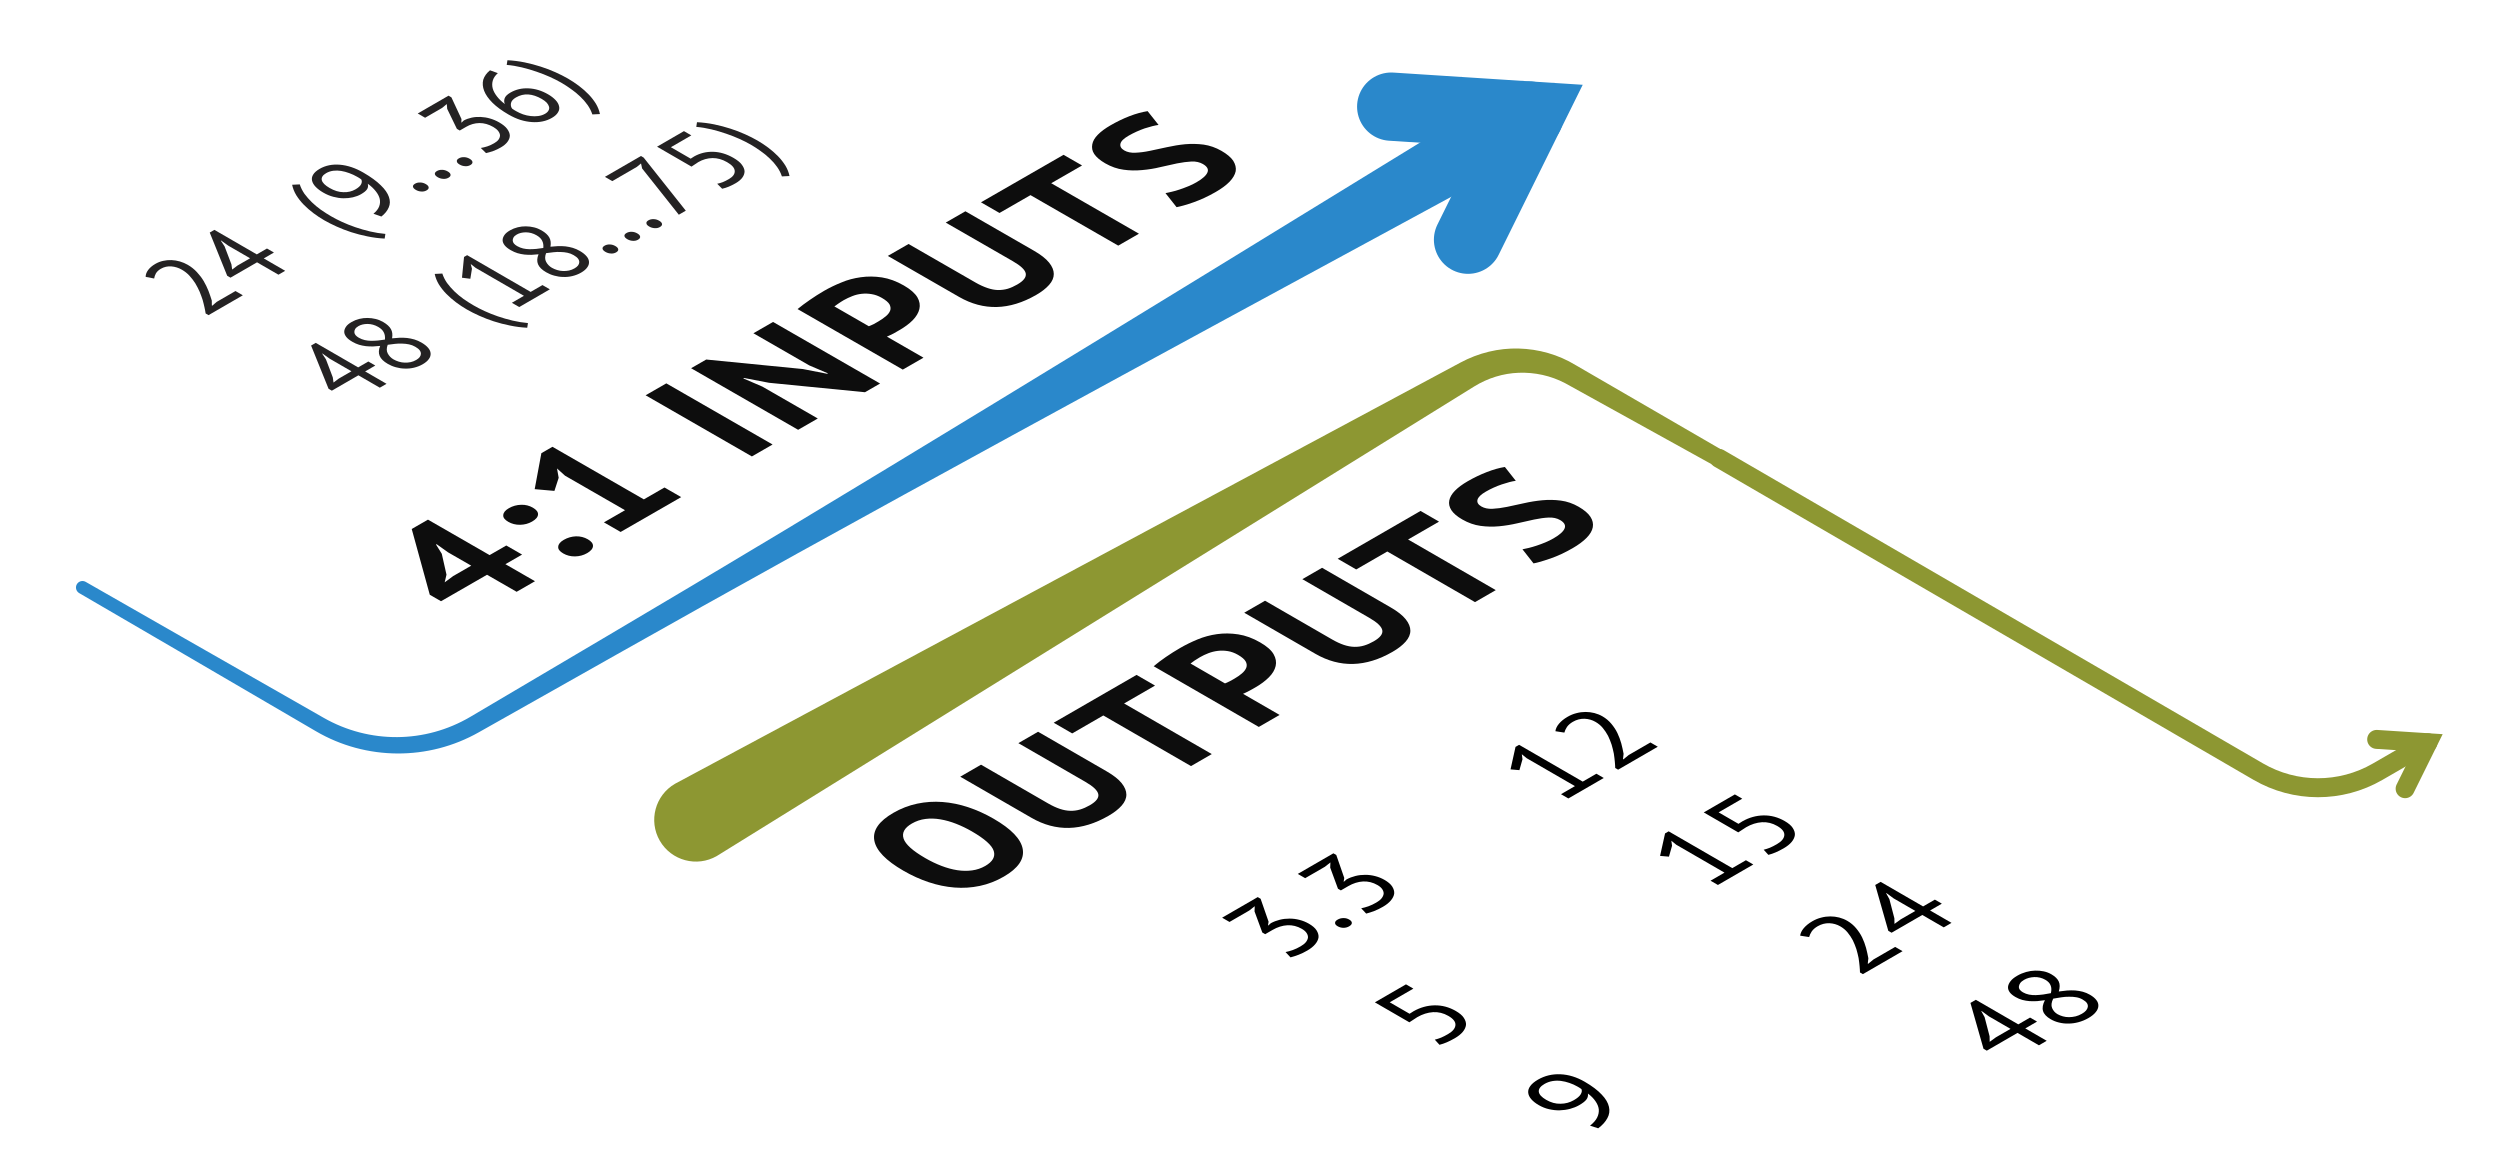 <?xml version="1.0" encoding="UTF-8" standalone="no"?> <svg xmlns="http://www.w3.org/2000/svg" xmlns:xlink="http://www.w3.org/1999/xlink" xmlns:serif="http://www.serif.com/" width="100%" height="100%" viewBox="0 0 659 310" xml:space="preserve" style="fill-rule:evenodd;clip-rule:evenodd;stroke-linecap:round;stroke-miterlimit:10;"> <rect id="Преимущество-3" serif:id="Преимущество 3" x="0" y="0.109" width="658.143" height="308.787" style="fill:none;"></rect> <clipPath id="_clip1"> <rect x="0" y="0.109" width="658.143" height="308.787"></rect> </clipPath> <g clip-path="url(#_clip1)"> <g> <g> <path d="M454.291,118.834l-38.974,-22.605c-4.602,-2.798 -9.78,-4.217 -14.986,-4.357c-5.281,-0.142 -10.577,1.133 -15.39,3.717c-0,-0 -206.99,111.001 -206.99,111.001c-5.258,3.036 -7.062,9.769 -4.027,15.027c3.036,5.257 9.769,7.061 15.027,4.026l199.625,-123.758c3.616,-2.239 7.67,-3.479 11.781,-3.623c4.186,-0.147 8.411,0.743 12.244,2.761c0,-0 39.424,21.81 39.424,21.81c1.104,0.625 2.508,0.237 3.133,-0.867c0.625,-1.103 0.237,-2.507 -0.867,-3.132Z" style="fill:#8d9732;"></path> <path d="M626.491,194.909l13.493,0.871l-5.993,12.12" style="fill:none;stroke:#8d9732;stroke-width:5px;"></path> <path d="M453.158,120.833c0,0 102.21,59.382 142.123,82.57c9.711,5.642 21.698,5.658 31.425,0.043c4.93,-2.847 9.948,-5.744 13.278,-7.666" style="fill:none;stroke:#8d9732;stroke-width:5px;stroke-linejoin:round;stroke-miterlimit:1.5;"></path> </g> <path d="M238.164,229.532c-4.666,-2.694 -7.232,-5.361 -7.698,-8c-0.467,-2.64 1.206,-5.061 5.019,-7.262c1.999,-1.154 4.092,-1.962 6.278,-2.424c2.186,-0.462 4.412,-0.608 6.678,-0.439c2.267,0.17 4.533,0.631 6.799,1.386c2.266,0.754 4.492,1.762 6.678,3.024c4.666,2.694 7.225,5.364 7.678,8.012c0.454,2.647 -1.213,5.064 -4.998,7.25c-2.027,1.17 -4.133,1.985 -6.319,2.447c-2.186,0.462 -4.406,0.604 -6.658,0.427c-2.253,-0.177 -4.513,-0.642 -6.779,-1.397c-2.266,-0.754 -4.492,-1.762 -6.678,-3.024Zm5.759,-3.325c1.412,0.816 2.832,1.497 4.258,2.043c1.427,0.547 2.813,0.924 4.159,1.132c1.347,0.208 2.647,0.227 3.9,0.057c1.253,-0.169 2.412,-0.561 3.479,-1.177c1.946,-1.124 2.692,-2.432 2.239,-3.925c-0.453,-1.493 -2.386,-3.225 -5.798,-5.195c-1.36,-0.785 -2.74,-1.451 -4.139,-1.997c-1.4,-0.547 -2.78,-0.935 -4.139,-1.166c-1.36,-0.231 -2.673,-0.266 -3.94,-0.104c-1.266,0.162 -2.459,0.566 -3.579,1.212c-1.946,1.124 -2.672,2.444 -2.179,3.96c0.493,1.516 2.406,3.236 5.739,5.16Z" style="fill:#0d0d0d;fill-rule:nonzero;"></path> <path d="M268.437,195.892l5.198,-3.002l18.076,10.436c1.813,1.047 3.133,2.086 3.959,3.117c0.827,1.032 1.24,2.04 1.24,3.025c-0,0.985 -0.413,1.947 -1.24,2.886c-0.826,0.939 -1.973,1.832 -3.439,2.678c-7.092,4.095 -13.877,4.272 -20.355,0.531l-18.756,-10.828l5.479,-3.163l17.676,10.205c1.093,0.631 2.119,1.108 3.079,1.431c0.96,0.324 1.886,0.497 2.779,0.52c0.893,0.023 1.76,-0.093 2.6,-0.347c0.839,-0.254 1.686,-0.627 2.539,-1.119c1.68,-0.97 2.426,-1.94 2.24,-2.91c-0.187,-0.969 -1.32,-2.054 -3.4,-3.255l-17.675,-10.205Z" style="fill:#0d0d0d;fill-rule:nonzero;"></path> <path d="M304.468,180.723l-8.158,4.71l23.114,13.345l-5.478,3.163l-23.115,-13.345l-8.198,4.733l-4.879,-2.817l21.835,-12.606l4.879,2.817Z" style="fill:#0d0d0d;fill-rule:nonzero;"></path> <path d="M304.108,175.62c0.906,-0.769 1.973,-1.577 3.199,-2.424c1.227,-0.847 2.506,-1.655 3.839,-2.424c1.387,-0.801 2.893,-1.54 4.519,-2.217c1.627,-0.677 3.339,-1.143 5.139,-1.397c1.8,-0.254 3.659,-0.234 5.579,0.058c1.919,0.292 3.852,1.001 5.798,2.124c1.76,1.016 2.94,2.051 3.539,3.106c0.6,1.054 0.78,2.097 0.54,3.128c-0.24,1.031 -0.833,2.02 -1.779,2.967c-0.947,0.947 -2.113,1.82 -3.499,2.62c-0.134,0.077 -0.347,0.201 -0.64,0.37c-0.294,0.169 -0.607,0.342 -0.94,0.519c-0.333,0.177 -0.667,0.347 -1,0.508c-0.333,0.162 -0.58,0.274 -0.74,0.335l9.638,5.564l-5.479,3.164l-27.713,-16.001Zm12.197,-2.378c-0.533,0.308 -1.02,0.612 -1.46,0.912c-0.439,0.3 -0.779,0.55 -1.019,0.751l9.078,5.241c0.133,-0.047 0.319,-0.124 0.559,-0.231c0.24,-0.108 0.487,-0.227 0.74,-0.358c0.253,-0.131 0.493,-0.262 0.72,-0.393c0.227,-0.131 0.393,-0.227 0.5,-0.288c0.72,-0.416 1.366,-0.866 1.939,-1.351c0.574,-0.485 0.96,-0.993 1.16,-1.524c0.2,-0.531 0.147,-1.077 -0.16,-1.639c-0.306,-0.562 -0.98,-1.143 -2.019,-1.743c-0.88,-0.508 -1.767,-0.835 -2.66,-0.982c-0.893,-0.146 -1.773,-0.169 -2.639,-0.069c-0.866,0.1 -1.7,0.304 -2.499,0.612c-0.8,0.308 -1.547,0.662 -2.24,1.062Z" style="fill:#0d0d0d;fill-rule:nonzero;"></path> <path d="M343.299,152.67l5.198,-3.001l18.076,10.436c1.813,1.046 3.133,2.085 3.959,3.117c0.827,1.031 1.24,2.039 1.24,3.024c-0,0.985 -0.413,1.947 -1.24,2.886c-0.826,0.939 -1.973,1.832 -3.439,2.679c-7.092,4.094 -13.877,4.271 -20.355,0.531l-18.756,-10.829l5.479,-3.163l17.676,10.205c1.093,0.631 2.119,1.108 3.079,1.432c0.96,0.323 1.886,0.496 2.779,0.519c0.893,0.023 1.76,-0.092 2.6,-0.346c0.84,-0.254 1.686,-0.627 2.539,-1.12c1.68,-0.97 2.426,-1.939 2.24,-2.909c-0.187,-0.97 -1.32,-2.055 -3.4,-3.256l-17.675,-10.205Z" style="fill:#0d0d0d;fill-rule:nonzero;"></path> <path d="M379.33,137.501l-8.158,4.71l23.114,13.345l-5.478,3.163l-23.115,-13.345l-8.198,4.733l-4.879,-2.816l21.835,-12.607l4.879,2.817Z" style="fill:#0d0d0d;fill-rule:nonzero;"></path> <path d="M411.242,137.086c-0.853,-0.493 -1.859,-0.712 -3.019,-0.658c-1.16,0.053 -2.433,0.227 -3.819,0.519c-1.386,0.293 -2.866,0.623 -4.439,0.993c-1.573,0.369 -3.173,0.631 -4.799,0.785c-1.626,0.154 -3.259,0.119 -4.899,-0.104c-1.639,-0.223 -3.246,-0.789 -4.819,-1.697c-1.359,-0.785 -2.312,-1.597 -2.859,-2.436c-0.546,-0.839 -0.733,-1.693 -0.56,-2.563c0.174,-0.869 0.673,-1.727 1.5,-2.574c0.826,-0.847 1.946,-1.678 3.359,-2.494c1.626,-0.939 3.299,-1.743 5.019,-2.412c1.72,-0.67 3.312,-1.12 4.779,-1.351l2.879,3.648c-0.96,0.123 -2.179,0.435 -3.659,0.935c-1.48,0.5 -2.899,1.143 -4.259,1.928c-1.28,0.739 -2.006,1.451 -2.179,2.136c-0.174,0.685 0.166,1.273 1.019,1.766c0.8,0.462 1.78,0.666 2.94,0.612c1.159,-0.054 2.439,-0.223 3.839,-0.508c1.399,-0.285 2.892,-0.608 4.479,-0.97c1.586,-0.362 3.192,-0.619 4.818,-0.773c1.627,-0.154 3.253,-0.124 4.879,0.092c1.627,0.215 3.186,0.754 4.679,1.616c1.493,0.862 2.533,1.747 3.119,2.655c0.587,0.908 0.794,1.828 0.62,2.759c-0.173,0.932 -0.72,1.863 -1.639,2.794c-0.92,0.931 -2.14,1.836 -3.659,2.713c-2,1.154 -3.946,2.063 -5.839,2.724c-1.893,0.662 -3.386,1.093 -4.479,1.293l-2.919,-3.717c0.453,-0.077 1.006,-0.196 1.659,-0.358c0.653,-0.161 1.353,-0.365 2.1,-0.612c0.746,-0.246 1.499,-0.527 2.259,-0.842c0.76,-0.316 1.487,-0.674 2.18,-1.074c1.626,-0.939 2.599,-1.816 2.919,-2.632c0.32,-0.816 -0.08,-1.547 -1.2,-2.193Z" style="fill:#0d0d0d;fill-rule:nonzero;"></path> <g transform="matrix(0.223,-0.129,0.223,0.129,-2096.49,-112.962)"> <g transform="matrix(117.851,0,0,117.851,4037.04,6880.9)"> <path d="M0.234,-0.058c0.023,0 0.044,-0.003 0.063,-0.01c0.019,-0.007 0.036,-0.017 0.05,-0.029c0.014,-0.013 0.025,-0.029 0.033,-0.047c0.008,-0.018 0.012,-0.038 0.012,-0.059c0,-0.047 -0.014,-0.081 -0.041,-0.104c-0.028,-0.023 -0.066,-0.034 -0.115,-0.034l-0.074,0l-0,-0.029l0.144,-0.222l0.046,-0.044l-0.065,0.01l-0.198,0l-0,-0.074l0.357,0l0,0.029l-0.159,0.239l-0.035,0.029l0,0.002l0.034,-0.007c0.027,0.001 0.051,0.006 0.074,0.015c0.023,0.009 0.042,0.022 0.059,0.039c0.017,0.017 0.03,0.037 0.039,0.061c0.009,0.023 0.014,0.05 0.014,0.08c0,0.036 -0.006,0.068 -0.019,0.096c-0.013,0.028 -0.03,0.052 -0.051,0.071c-0.022,0.019 -0.048,0.033 -0.077,0.043c-0.029,0.01 -0.06,0.015 -0.093,0.015c-0.03,0 -0.057,-0.002 -0.081,-0.007c-0.024,-0.005 -0.045,-0.011 -0.063,-0.018l0.021,-0.071c0.015,0.007 0.033,0.014 0.054,0.019c0.021,0.005 0.045,0.007 0.071,0.007Z" style="fill-rule:nonzero;"></path> </g> <g transform="matrix(117.851,0,0,117.851,4101.27,6880.9)"> <path d="M0.049,-0.046c0,-0.018 0.005,-0.032 0.016,-0.042c0.01,-0.011 0.024,-0.016 0.041,-0.016c0.018,-0 0.032,0.005 0.043,0.016c0.011,0.01 0.016,0.024 0.016,0.042c-0,0.017 -0.005,0.031 -0.016,0.042c-0.011,0.011 -0.025,0.016 -0.043,0.016c-0.017,-0 -0.031,-0.005 -0.042,-0.016c-0.01,-0.011 -0.015,-0.025 -0.015,-0.042Z" style="fill-rule:nonzero;"></path> </g> <g transform="matrix(117.851,0,0,117.851,4126.49,6880.9)"> <path d="M0.234,-0.058c0.023,0 0.044,-0.003 0.063,-0.01c0.019,-0.007 0.036,-0.017 0.05,-0.029c0.014,-0.013 0.025,-0.029 0.033,-0.047c0.008,-0.018 0.012,-0.038 0.012,-0.059c0,-0.047 -0.014,-0.081 -0.041,-0.104c-0.028,-0.023 -0.066,-0.034 -0.115,-0.034l-0.074,0l-0,-0.029l0.144,-0.222l0.046,-0.044l-0.065,0.01l-0.198,0l-0,-0.074l0.357,0l0,0.029l-0.159,0.239l-0.035,0.029l0,0.002l0.034,-0.007c0.027,0.001 0.051,0.006 0.074,0.015c0.023,0.009 0.042,0.022 0.059,0.039c0.017,0.017 0.03,0.037 0.039,0.061c0.009,0.023 0.014,0.05 0.014,0.08c0,0.036 -0.006,0.068 -0.019,0.096c-0.013,0.028 -0.03,0.052 -0.051,0.071c-0.022,0.019 -0.048,0.033 -0.077,0.043c-0.029,0.01 -0.06,0.015 -0.093,0.015c-0.03,0 -0.057,-0.002 -0.081,-0.007c-0.024,-0.005 -0.045,-0.011 -0.063,-0.018l0.021,-0.071c0.015,0.007 0.033,0.014 0.054,0.019c0.021,0.005 0.045,0.007 0.071,0.007Z" style="fill-rule:nonzero;"></path> </g> <g transform="matrix(117.851,0,0,117.851,4037.04,7057.68)"> <path d="M0.213,-0.058c0.046,0 0.084,-0.013 0.114,-0.04c0.03,-0.027 0.045,-0.065 0.045,-0.116c0,-0.049 -0.015,-0.085 -0.044,-0.109c-0.03,-0.024 -0.071,-0.036 -0.123,-0.036l-0.084,0.005l-0,-0.346l0.312,-0l0,0.074l-0.237,0l0,0.199l0.043,-0.002c0.066,0.001 0.118,0.019 0.156,0.055c0.038,0.036 0.057,0.088 0.057,0.155c0,0.037 -0.006,0.071 -0.019,0.099c-0.013,0.029 -0.03,0.054 -0.051,0.073c-0.022,0.019 -0.048,0.034 -0.077,0.044c-0.029,0.01 -0.061,0.015 -0.094,0.015c-0.03,0 -0.055,-0.002 -0.076,-0.005c-0.021,-0.003 -0.04,-0.008 -0.058,-0.015l0.021,-0.068c0.015,0.006 0.032,0.011 0.049,0.014c0.018,0.003 0.04,0.004 0.066,0.004Z" style="fill-rule:nonzero;"></path> </g> <g transform="matrix(117.851,0,0,117.851,4037.04,7234.46)"> <path d="M0.052,-0.488c0,-0.032 0.005,-0.062 0.014,-0.089c0.009,-0.027 0.023,-0.051 0.041,-0.071c0.018,-0.02 0.04,-0.036 0.068,-0.047c0.026,-0.011 0.058,-0.017 0.094,-0.017c0.068,-0 0.121,0.022 0.159,0.066c0.038,0.044 0.057,0.106 0.057,0.186c0,0.075 -0.009,0.141 -0.026,0.197c-0.016,0.057 -0.04,0.104 -0.07,0.143c-0.03,0.039 -0.065,0.069 -0.106,0.09c-0.042,0.022 -0.086,0.036 -0.134,0.042l-0.018,-0.064c0.039,-0.006 0.074,-0.017 0.105,-0.034c0.031,-0.017 0.057,-0.038 0.08,-0.063c0.022,-0.025 0.04,-0.054 0.054,-0.087c0.014,-0.032 0.024,-0.067 0.029,-0.105c-0.018,0.021 -0.038,0.036 -0.059,0.044c-0.022,0.009 -0.051,0.013 -0.086,0.013c-0.027,-0 -0.053,-0.005 -0.078,-0.014c-0.024,-0.009 -0.045,-0.022 -0.064,-0.039c-0.019,-0.017 -0.033,-0.039 -0.044,-0.064c-0.011,-0.025 -0.016,-0.054 -0.016,-0.087Zm0.083,-0.008c0,0.047 0.012,0.083 0.038,0.106c0.024,0.024 0.057,0.036 0.098,0.036c0.033,-0 0.061,-0.005 0.084,-0.016c0.023,-0.011 0.04,-0.025 0.05,-0.042c0.001,-0.009 0.002,-0.016 0.002,-0.023l0,-0.021c0,-0.024 -0.003,-0.047 -0.009,-0.07c-0.005,-0.022 -0.014,-0.042 -0.025,-0.06c-0.011,-0.017 -0.026,-0.031 -0.044,-0.041c-0.019,-0.01 -0.04,-0.015 -0.065,-0.015c-0.041,-0 -0.072,0.013 -0.095,0.038c-0.023,0.026 -0.034,0.062 -0.034,0.108Z" style="fill-rule:nonzero;"></path> </g> </g> <g transform="matrix(0.223,-0.129,0.223,0.129,-2024.12,-154.742)"> <g transform="matrix(117.851,0,0,117.851,4037.04,6880.9)"> <path d="M0.108,-0.074l0.14,0l0,-0.484l0.01,-0.059l-0.04,0.047l-0.11,0.079l-0.038,-0.051l0.22,-0.17l0.036,0l-0,0.638l0.137,-0l-0,0.074l-0.355,-0l-0,-0.074Z" style="fill-rule:nonzero;"></path> </g> <g transform="matrix(117.851,0,0,117.851,4101.27,6880.9)"> <path d="M0.446,-0.541c0,0.035 -0.007,0.072 -0.02,0.109c-0.013,0.037 -0.029,0.074 -0.05,0.111c-0.021,0.037 -0.045,0.074 -0.071,0.11c-0.026,0.035 -0.052,0.069 -0.078,0.101l-0.049,0.043l0,0.004l0.064,-0.011l0.218,0l0,0.074l-0.398,0l0,-0.029c0.015,-0.015 0.032,-0.034 0.053,-0.057c0.021,-0.023 0.042,-0.048 0.065,-0.075c0.022,-0.028 0.044,-0.057 0.066,-0.088c0.021,-0.031 0.041,-0.063 0.059,-0.095c0.017,-0.032 0.031,-0.064 0.042,-0.095c0.011,-0.031 0.016,-0.061 0.016,-0.089c0,-0.033 -0.009,-0.06 -0.028,-0.082c-0.019,-0.021 -0.047,-0.032 -0.085,-0.032c-0.025,0 -0.05,0.005 -0.074,0.015c-0.024,0.011 -0.045,0.023 -0.062,0.036l-0.033,-0.057c0.023,-0.02 0.051,-0.036 0.083,-0.047c0.032,-0.011 0.066,-0.017 0.103,-0.017c0.029,0 0.054,0.004 0.076,0.013c0.022,0.008 0.041,0.02 0.056,0.035c0.015,0.015 0.027,0.033 0.035,0.054c0.008,0.022 0.012,0.044 0.012,0.069Z" style="fill-rule:nonzero;"></path> </g> <g transform="matrix(117.851,0,0,117.851,4037.04,7057.68)"> <path d="M0.108,-0.074l0.14,0l0,-0.484l0.01,-0.059l-0.04,0.047l-0.11,0.079l-0.038,-0.051l0.22,-0.17l0.036,0l-0,0.638l0.137,-0l-0,0.074l-0.355,-0l-0,-0.074Z" style="fill-rule:nonzero;"></path> </g> <g transform="matrix(117.851,0,0,117.851,4101.27,7057.68)"> <path d="M0.213,-0.058c0.046,0 0.084,-0.013 0.114,-0.04c0.03,-0.027 0.045,-0.065 0.045,-0.116c0,-0.049 -0.015,-0.085 -0.044,-0.109c-0.03,-0.024 -0.071,-0.036 -0.123,-0.036l-0.084,0.005l-0,-0.346l0.312,-0l0,0.074l-0.237,0l0,0.199l0.043,-0.002c0.066,0.001 0.118,0.019 0.156,0.055c0.038,0.036 0.057,0.088 0.057,0.155c0,0.037 -0.006,0.071 -0.019,0.099c-0.013,0.029 -0.03,0.054 -0.051,0.073c-0.022,0.019 -0.048,0.034 -0.077,0.044c-0.029,0.01 -0.061,0.015 -0.094,0.015c-0.03,0 -0.055,-0.002 -0.076,-0.005c-0.021,-0.003 -0.04,-0.008 -0.058,-0.015l0.021,-0.068c0.015,0.006 0.032,0.011 0.049,0.014c0.018,0.003 0.04,0.004 0.066,0.004Z" style="fill-rule:nonzero;"></path> </g> <g transform="matrix(117.851,0,0,117.851,4037.04,7234.46)"> <path d="M0.446,-0.541c0,0.035 -0.007,0.072 -0.02,0.109c-0.013,0.037 -0.029,0.074 -0.05,0.111c-0.021,0.037 -0.045,0.074 -0.071,0.11c-0.026,0.035 -0.052,0.069 -0.078,0.101l-0.049,0.043l0,0.004l0.064,-0.011l0.218,0l0,0.074l-0.398,0l0,-0.029c0.015,-0.015 0.032,-0.034 0.053,-0.057c0.021,-0.023 0.042,-0.048 0.065,-0.075c0.022,-0.028 0.044,-0.057 0.066,-0.088c0.021,-0.031 0.041,-0.063 0.059,-0.095c0.017,-0.032 0.031,-0.064 0.042,-0.095c0.011,-0.031 0.016,-0.061 0.016,-0.089c0,-0.033 -0.009,-0.06 -0.028,-0.082c-0.019,-0.021 -0.047,-0.032 -0.085,-0.032c-0.025,0 -0.05,0.005 -0.074,0.015c-0.024,0.011 -0.045,0.023 -0.062,0.036l-0.033,-0.057c0.023,-0.02 0.051,-0.036 0.083,-0.047c0.032,-0.011 0.066,-0.017 0.103,-0.017c0.029,0 0.054,0.004 0.076,0.013c0.022,0.008 0.041,0.02 0.056,0.035c0.015,0.015 0.027,0.033 0.035,0.054c0.008,0.022 0.012,0.044 0.012,0.069Z" style="fill-rule:nonzero;"></path> </g> <g transform="matrix(117.851,0,0,117.851,4101.27,7234.46)"> <path d="M0.524,-0.215l-0.118,0l0,0.215l-0.078,-0l0,-0.215l-0.308,0l-0,-0.033l0.332,-0.463l0.054,0l0,0.426l0.118,0l0,0.07Zm-0.196,-0.288l0.01,-0.082l-0.003,0l-0.035,0.068l-0.141,0.191l-0.048,0.049l0.07,-0.008l0.147,0l-0,-0.218Z" style="fill-rule:nonzero;"></path> </g> <g transform="matrix(117.851,0,0,117.851,4037.04,7411.23)"> <path d="M0.524,-0.215l-0.118,0l0,0.215l-0.078,-0l0,-0.215l-0.308,0l-0,-0.033l0.332,-0.463l0.054,0l0,0.426l0.118,0l0,0.07Zm-0.196,-0.288l0.01,-0.082l-0.003,0l-0.035,0.068l-0.141,0.191l-0.048,0.049l0.07,-0.008l0.147,0l-0,-0.218Z" style="fill-rule:nonzero;"></path> </g> <g transform="matrix(117.851,0,0,117.851,4101.27,7411.23)"> <path d="M0.068,-0.167c0,-0.042 0.011,-0.079 0.033,-0.11c0.022,-0.031 0.056,-0.059 0.103,-0.084c-0.017,-0.01 -0.032,-0.02 -0.047,-0.031c-0.014,-0.012 -0.027,-0.024 -0.038,-0.038c-0.011,-0.014 -0.019,-0.03 -0.026,-0.047c-0.006,-0.017 -0.009,-0.037 -0.009,-0.06c-0,-0.026 0.004,-0.05 0.013,-0.071c0.009,-0.021 0.022,-0.04 0.039,-0.055c0.017,-0.015 0.038,-0.027 0.062,-0.036c0.023,-0.009 0.05,-0.013 0.08,-0.013c0.028,-0 0.053,0.004 0.076,0.012c0.023,0.008 0.042,0.019 0.057,0.033c0.016,0.014 0.028,0.031 0.037,0.05c0.009,0.019 0.013,0.041 0.013,0.064c0,0.038 -0.009,0.071 -0.026,0.1c-0.017,0.029 -0.046,0.058 -0.086,0.086c0.017,0.01 0.034,0.021 0.05,0.033c0.015,0.012 0.029,0.025 0.041,0.04c0.011,0.015 0.02,0.031 0.027,0.049c0.007,0.019 0.01,0.04 0.01,0.063c0,0.029 -0.005,0.055 -0.014,0.078c-0.009,0.024 -0.023,0.044 -0.041,0.061c-0.018,0.017 -0.04,0.031 -0.066,0.04c-0.026,0.01 -0.056,0.015 -0.089,0.015c-0.032,-0 -0.06,-0.005 -0.085,-0.014c-0.025,-0.009 -0.046,-0.022 -0.062,-0.038c-0.018,-0.016 -0.03,-0.035 -0.039,-0.057c-0.009,-0.021 -0.013,-0.045 -0.013,-0.07Zm0.331,-0.01c0,-0.02 -0.004,-0.038 -0.012,-0.052c-0.008,-0.015 -0.019,-0.029 -0.032,-0.041c-0.012,-0.013 -0.027,-0.024 -0.044,-0.034c-0.017,-0.01 -0.034,-0.02 -0.052,-0.029c-0.041,0.023 -0.07,0.048 -0.087,0.076c-0.017,0.028 -0.026,0.055 -0.026,0.08c0,0.016 0.003,0.031 0.008,0.046c0.005,0.015 0.013,0.027 0.024,0.038c0.011,0.011 0.024,0.019 0.04,0.026c0.015,0.006 0.033,0.009 0.054,0.009c0.017,0 0.033,-0.002 0.048,-0.007c0.015,-0.005 0.029,-0.013 0.04,-0.022c0.012,-0.01 0.022,-0.022 0.029,-0.037c0.007,-0.015 0.01,-0.033 0.01,-0.053Zm-0.237,-0.362c0,0.019 0.004,0.035 0.011,0.05c0.007,0.014 0.017,0.027 0.029,0.038c0.013,0.011 0.027,0.022 0.043,0.032c0.016,0.009 0.033,0.018 0.05,0.027c0.03,-0.023 0.052,-0.046 0.066,-0.069c0.015,-0.023 0.022,-0.048 0.022,-0.075c-0,-0.034 -0.011,-0.06 -0.032,-0.079c-0.021,-0.018 -0.046,-0.027 -0.075,-0.027c-0.018,0 -0.034,0.003 -0.048,0.009c-0.014,0.006 -0.026,0.014 -0.036,0.023c-0.01,0.009 -0.018,0.02 -0.023,0.032c-0.005,0.013 -0.007,0.026 -0.007,0.039Z" style="fill-rule:nonzero;"></path> </g> </g> </g> <g> <path d="M366.724,28.111l36.43,2.349l-16.18,32.725" style="fill:none;stroke:#2a88cb;stroke-width:18px;"></path> <path d="M20.881,156.347l25.809,15.042c0,0 36.608,21.378 36.608,21.378c6.613,3.865 14.007,5.803 21.409,5.851c7.427,0.048 14.864,-1.82 21.548,-5.611c19.069,-10.703 49.512,-28.07 84.002,-47.148c72.77,-40.254 163.013,-88.861 197.397,-107.605c4.302,-2.483 5.778,-7.992 3.295,-12.294c-2.484,-4.302 -7.993,-5.778 -12.295,-3.294c-33.424,20.406 -120.641,74.255 -191.886,117.149c-33.768,20.329 -64.029,38.011 -82.833,49.174c-5.936,3.487 -12.574,5.272 -19.228,5.315c-6.677,0.043 -13.364,-1.653 -19.366,-5.076c0,0 -36.818,-21.014 -36.818,-21.014c0,0 -25.931,-14.83 -25.931,-14.83c-0.817,-0.472 -1.865,-0.192 -2.337,0.626c-0.472,0.818 -0.191,1.865 0.626,2.337Z" style="fill:#2a88cb;"></path> <g transform="matrix(0.252,-0.145,0.252,0.145,-2580.29,-276.415)"> <g transform="matrix(158.8,0,0,158.8,3847.62,6880.9)"> <path d="M0.553,-0.195l-0.11,0l-0,0.195l-0.121,-0l-0,-0.195l-0.303,0l-0,-0.074l0.317,-0.436l0.107,0l-0,0.406l0.11,0l0,0.104Zm-0.231,-0.257l0.009,-0.084l-0.004,0l-0.034,0.072l-0.104,0.135l-0.05,0.038l0.064,-0.008l0.119,0l0,-0.153Z" style="fill:#0d0d0d;fill-rule:nonzero;"></path> </g> <g transform="matrix(158.8,0,0,158.8,3943.22,6880.9)"> <path d="M0.093,-0.428c0,-0.023 0.007,-0.042 0.022,-0.055c0.015,-0.014 0.034,-0.021 0.058,-0.021c0.025,0 0.045,0.007 0.06,0.021c0.015,0.013 0.022,0.032 0.022,0.055c0,0.023 -0.007,0.042 -0.022,0.056c-0.015,0.014 -0.035,0.021 -0.06,0.021c-0.024,-0 -0.043,-0.007 -0.058,-0.021c-0.015,-0.014 -0.022,-0.033 -0.022,-0.056Zm-0,0.362c-0,-0.023 0.007,-0.042 0.022,-0.055c0.015,-0.014 0.034,-0.021 0.058,-0.021c0.025,-0 0.045,0.007 0.06,0.02c0.015,0.014 0.022,0.033 0.022,0.056c0,0.023 -0.007,0.042 -0.022,0.056c-0.015,0.014 -0.035,0.021 -0.06,0.021c-0.024,-0 -0.043,-0.007 -0.058,-0.021c-0.015,-0.014 -0.022,-0.033 -0.022,-0.056Z" style="fill:#0d0d0d;fill-rule:nonzero;"></path> </g> <g transform="matrix(158.8,0,0,158.8,3991.49,6880.9)"> <path d="M0.101,-0.11l0.139,0l-0,-0.395l0.015,-0.068l-0.048,0.059l-0.089,0.061l-0.055,-0.075l0.228,-0.184l0.073,0l-0,0.602l0.136,-0l0,0.11l-0.399,-0l0,-0.11Z" style="fill:#0d0d0d;fill-rule:nonzero;"></path> </g> <g transform="matrix(0.996,0,0,1,16.824,0)"> <g transform="matrix(158.8,0,0,158.8,4132.83,6880.9)"> <rect x="0.074" y="-0.7" width="0.137" height="0.7" style="fill:#0d0d0d;fill-rule:nonzero;"></rect> </g> <g transform="matrix(158.8,0,0,158.8,4183.64,6880.9)"> <path d="M0.234,-0.365l-0.055,-0.11l-0.005,-0l0.016,0.11l0,0.365l-0.13,-0l0,-0.705l0.1,0l0.265,0.373l0.053,0.107l0.005,-0l-0.016,-0.107l0,-0.368l0.13,-0l0,0.705l-0.1,-0l-0.263,-0.37Z" style="fill:#0d0d0d;fill-rule:nonzero;"></path> </g> <g transform="matrix(158.8,0,0,158.8,4293.53,6880.9)"> <path d="M0.06,-0.693c0.028,-0.005 0.059,-0.009 0.093,-0.012c0.033,-0.003 0.067,-0.005 0.1,-0.005c0.035,0 0.07,0.003 0.104,0.009c0.036,0.005 0.067,0.017 0.095,0.034c0.028,0.017 0.051,0.04 0.069,0.071c0.017,0.03 0.026,0.069 0.026,0.118c0,0.044 -0.008,0.081 -0.023,0.112c-0.015,0.03 -0.036,0.055 -0.061,0.074c-0.025,0.019 -0.054,0.033 -0.086,0.042c-0.033,0.009 -0.066,0.013 -0.101,0.013l-0.016,0c-0.007,0 -0.015,-0 -0.023,-0c-0.008,-0.001 -0.016,-0.001 -0.023,-0.002c-0.008,-0.001 -0.014,-0.001 -0.017,-0.002l0,0.241l-0.137,0l0,-0.693Zm0.204,0.101c-0.013,0 -0.026,0.001 -0.038,0.002c-0.012,0.001 -0.022,0.002 -0.029,0.003l0,0.227c0.003,0.001 0.007,0.001 0.012,0.002c0.005,0.001 0.011,0.001 0.017,0.002c0.006,-0 0.012,0 0.018,0l0.012,0c0.018,0 0.036,-0.002 0.054,-0.005c0.017,-0.003 0.033,-0.009 0.047,-0.018c0.014,-0.009 0.025,-0.022 0.034,-0.038c0.008,-0.016 0.012,-0.037 0.012,-0.063c0,-0.022 -0.004,-0.04 -0.012,-0.054c-0.008,-0.015 -0.018,-0.026 -0.031,-0.035c-0.013,-0.009 -0.028,-0.015 -0.045,-0.018c-0.017,-0.003 -0.034,-0.005 -0.051,-0.005Z" style="fill:#0d0d0d;fill-rule:nonzero;"></path> </g> <g transform="matrix(158.8,0,0,158.8,4389.92,6880.9)"> <path d="M0.44,-0.7l0.13,0l0,0.452c0,0.045 -0.006,0.084 -0.018,0.117c-0.012,0.033 -0.029,0.06 -0.05,0.081c-0.021,0.021 -0.047,0.037 -0.078,0.047c-0.031,0.01 -0.064,0.015 -0.101,0.015c-0.177,0 -0.266,-0.081 -0.266,-0.243l0,-0.469l0.137,0l0,0.442c0,0.027 0.003,0.051 0.008,0.07c0.005,0.019 0.012,0.034 0.023,0.046c0.011,0.011 0.024,0.02 0.04,0.025c0.016,0.005 0.035,0.007 0.056,0.007c0.042,0 0.072,-0.012 0.091,-0.035c0.019,-0.023 0.028,-0.061 0.028,-0.113l0,-0.442Z" style="fill:#0d0d0d;fill-rule:nonzero;"></path> </g> <g transform="matrix(158.8,0,0,158.8,4495.05,6880.9)"> <path d="M0.557,-0.578l-0.204,0l-0,0.578l-0.137,-0l-0,-0.578l-0.205,0l-0,-0.122l0.546,-0l0,0.122Z" style="fill:#0d0d0d;fill-rule:nonzero;"></path> </g> <g transform="matrix(158.8,0,0,158.8,4590.8,6880.9)"> <path d="M0.362,-0.188c-0,-0.021 -0.008,-0.039 -0.023,-0.052c-0.016,-0.013 -0.036,-0.026 -0.059,-0.037c-0.024,-0.011 -0.05,-0.022 -0.077,-0.034c-0.028,-0.011 -0.054,-0.026 -0.077,-0.043c-0.024,-0.017 -0.044,-0.038 -0.059,-0.063c-0.016,-0.025 -0.024,-0.058 -0.024,-0.097c0,-0.034 0.006,-0.064 0.017,-0.089c0.011,-0.025 0.028,-0.045 0.049,-0.062c0.021,-0.017 0.045,-0.029 0.074,-0.037c0.029,-0.008 0.061,-0.012 0.096,-0.012c0.041,-0 0.079,0.003 0.115,0.01c0.036,0.007 0.066,0.018 0.089,0.031l-0.043,0.115c-0.015,-0.009 -0.037,-0.018 -0.066,-0.026c-0.029,-0.007 -0.061,-0.011 -0.095,-0.011c-0.032,-0 -0.056,0.006 -0.073,0.019c-0.017,0.013 -0.026,0.03 -0.026,0.051c0,0.02 0.008,0.037 0.024,0.05c0.015,0.013 0.035,0.026 0.059,0.037c0.023,0.011 0.049,0.023 0.077,0.035c0.027,0.012 0.053,0.026 0.077,0.043c0.023,0.017 0.043,0.038 0.059,0.063c0.015,0.025 0.023,0.057 0.023,0.094c0,0.037 -0.006,0.069 -0.018,0.096c-0.013,0.027 -0.03,0.05 -0.052,0.068c-0.023,0.018 -0.05,0.031 -0.081,0.04c-0.032,0.009 -0.067,0.013 -0.105,0.013c-0.05,-0 -0.094,-0.005 -0.132,-0.014c-0.038,-0.009 -0.066,-0.019 -0.084,-0.028l0.044,-0.117c0.007,0.004 0.017,0.008 0.029,0.013c0.011,0.005 0.024,0.009 0.039,0.013c0.015,0.004 0.03,0.007 0.047,0.01c0.016,0.003 0.033,0.004 0.05,0.004c0.041,-0 0.072,-0.007 0.094,-0.021c0.021,-0.013 0.032,-0.034 0.032,-0.062Z" style="fill:#0d0d0d;fill-rule:nonzero;"></path> </g> </g> </g> <g transform="matrix(0.223,-0.129,0.223,0.129,-2381.12,-282.985)"> <g transform="matrix(0.866,0,0,1,540.861,0)"> <g transform="matrix(117.682,0,0,117.682,4037.04,6880.9)"> <path d="M0.446,-0.541c0,0.035 -0.007,0.072 -0.02,0.109c-0.013,0.037 -0.029,0.074 -0.05,0.111c-0.021,0.037 -0.045,0.074 -0.071,0.11c-0.026,0.035 -0.052,0.069 -0.078,0.101l-0.049,0.043l0,0.004l0.064,-0.011l0.218,0l0,0.074l-0.398,0l0,-0.029c0.015,-0.015 0.032,-0.034 0.053,-0.057c0.021,-0.023 0.042,-0.048 0.065,-0.075c0.022,-0.028 0.044,-0.057 0.066,-0.088c0.021,-0.031 0.041,-0.063 0.059,-0.095c0.017,-0.032 0.031,-0.064 0.042,-0.095c0.011,-0.031 0.016,-0.061 0.016,-0.089c0,-0.033 -0.009,-0.06 -0.028,-0.082c-0.019,-0.021 -0.047,-0.032 -0.085,-0.032c-0.025,0 -0.05,0.005 -0.074,0.015c-0.024,0.011 -0.045,0.023 -0.062,0.036l-0.033,-0.057c0.023,-0.02 0.051,-0.036 0.083,-0.047c0.032,-0.011 0.066,-0.017 0.103,-0.017c0.029,0 0.054,0.004 0.076,0.013c0.022,0.008 0.041,0.02 0.056,0.035c0.015,0.015 0.027,0.033 0.035,0.054c0.008,0.022 0.012,0.044 0.012,0.069Z" style="fill:#242223;fill-rule:nonzero;"></path> </g> <g transform="matrix(117.682,0,0,117.682,4101.18,6880.9)"> <path d="M0.524,-0.215l-0.118,0l0,0.215l-0.078,-0l0,-0.215l-0.308,0l-0,-0.033l0.332,-0.463l0.054,0l0,0.426l0.118,0l0,0.07Zm-0.196,-0.288l0.01,-0.082l-0.003,0l-0.035,0.068l-0.141,0.191l-0.048,0.049l0.07,-0.008l0.147,0l-0,-0.218Z" style="fill:#242223;fill-rule:nonzero;"></path> </g> <g transform="matrix(117.682,0,0,117.682,4228.16,6880.9)"> <path d="M0.227,0.22c-0.031,-0.032 -0.057,-0.067 -0.078,-0.106c-0.021,-0.038 -0.039,-0.077 -0.052,-0.118c-0.013,-0.04 -0.022,-0.081 -0.028,-0.122c-0.006,-0.041 -0.009,-0.08 -0.009,-0.117c-0,-0.037 0.003,-0.075 0.009,-0.116c0.006,-0.041 0.016,-0.081 0.029,-0.123c0.013,-0.041 0.031,-0.081 0.052,-0.12c0.022,-0.039 0.049,-0.076 0.08,-0.11l0.048,0.035c-0.027,0.034 -0.049,0.069 -0.067,0.105c-0.017,0.037 -0.031,0.074 -0.042,0.111c-0.011,0.037 -0.018,0.074 -0.023,0.111c-0.004,0.037 -0.006,0.073 -0.006,0.107c0,0.032 0.002,0.067 0.007,0.104c0.005,0.038 0.013,0.076 0.024,0.113c0.011,0.038 0.026,0.075 0.043,0.111c0.018,0.036 0.039,0.069 0.064,0.098l-0.051,0.037Z" style="fill:#242223;fill-rule:nonzero;"></path> </g> <g transform="matrix(117.682,0,0,117.682,4261.11,6880.9)"> <path d="M0.052,-0.488c0,-0.032 0.005,-0.062 0.014,-0.089c0.009,-0.027 0.023,-0.051 0.041,-0.071c0.018,-0.02 0.04,-0.036 0.068,-0.047c0.026,-0.011 0.058,-0.017 0.094,-0.017c0.068,-0 0.121,0.022 0.159,0.066c0.038,0.044 0.057,0.106 0.057,0.186c0,0.075 -0.009,0.141 -0.026,0.197c-0.016,0.057 -0.04,0.104 -0.07,0.143c-0.03,0.039 -0.065,0.069 -0.106,0.09c-0.042,0.022 -0.086,0.036 -0.134,0.042l-0.018,-0.064c0.039,-0.006 0.074,-0.017 0.105,-0.034c0.031,-0.017 0.057,-0.038 0.08,-0.063c0.022,-0.025 0.04,-0.054 0.054,-0.087c0.014,-0.032 0.024,-0.067 0.029,-0.105c-0.018,0.021 -0.038,0.036 -0.059,0.044c-0.022,0.009 -0.051,0.013 -0.086,0.013c-0.027,-0 -0.053,-0.005 -0.078,-0.014c-0.024,-0.009 -0.045,-0.022 -0.064,-0.039c-0.019,-0.017 -0.033,-0.039 -0.044,-0.064c-0.011,-0.025 -0.016,-0.054 -0.016,-0.087Zm0.083,-0.008c0,0.047 0.012,0.083 0.038,0.106c0.024,0.024 0.057,0.036 0.098,0.036c0.033,-0 0.061,-0.005 0.084,-0.016c0.023,-0.011 0.04,-0.025 0.05,-0.042c0.001,-0.009 0.002,-0.016 0.002,-0.023l0,-0.021c0,-0.024 -0.003,-0.047 -0.009,-0.07c-0.005,-0.022 -0.014,-0.042 -0.025,-0.06c-0.011,-0.017 -0.026,-0.031 -0.044,-0.041c-0.019,-0.01 -0.04,-0.015 -0.065,-0.015c-0.041,-0 -0.072,0.013 -0.095,0.038c-0.023,0.026 -0.034,0.062 -0.034,0.108Z" style="fill:#242223;fill-rule:nonzero;"></path> </g> <g transform="matrix(117.682,0,0,117.682,4325.24,6880.9)"> <path d="M0.579,-0.046c0,-0.018 0.005,-0.032 0.016,-0.042c0.01,-0.011 0.024,-0.016 0.041,-0.016c0.018,-0 0.032,0.005 0.043,0.016c0.011,0.01 0.016,0.024 0.016,0.042c-0,0.017 -0.005,0.031 -0.016,0.042c-0.011,0.011 -0.025,0.016 -0.043,0.016c-0.017,-0 -0.031,-0.005 -0.041,-0.016c-0.011,-0.011 -0.016,-0.025 -0.016,-0.042Zm-0.254,-0c0,-0.018 0.005,-0.032 0.016,-0.043c0.01,-0.01 0.024,-0.015 0.041,-0.015c0.018,-0 0.032,0.005 0.043,0.016c0.011,0.01 0.016,0.024 0.016,0.042c0,0.017 -0.005,0.031 -0.016,0.042c-0.011,0.011 -0.025,0.016 -0.043,0.016c-0.017,-0 -0.031,-0.005 -0.041,-0.016c-0.011,-0.011 -0.016,-0.025 -0.016,-0.042Zm-0.254,-0c0,-0.018 0.005,-0.032 0.016,-0.043c0.01,-0.01 0.024,-0.015 0.041,-0.015c0.018,-0 0.032,0.005 0.043,0.016c0.011,0.01 0.016,0.024 0.016,0.042c0,0.017 -0.005,0.031 -0.016,0.042c-0.011,0.011 -0.025,0.016 -0.043,0.016c-0.017,-0 -0.031,-0.005 -0.041,-0.016c-0.011,-0.011 -0.016,-0.025 -0.016,-0.042Z" style="fill:#242223;fill-rule:nonzero;"></path> </g> <g transform="matrix(117.682,0,0,117.682,4414.56,6880.9)"> <path d="M0.234,-0.058c0.023,0 0.044,-0.003 0.063,-0.01c0.019,-0.007 0.036,-0.017 0.05,-0.029c0.014,-0.013 0.025,-0.029 0.033,-0.047c0.008,-0.018 0.012,-0.038 0.012,-0.059c0,-0.047 -0.014,-0.081 -0.041,-0.104c-0.028,-0.023 -0.066,-0.034 -0.115,-0.034l-0.074,0l-0,-0.029l0.144,-0.222l0.046,-0.044l-0.065,0.01l-0.198,0l-0,-0.074l0.357,0l0,0.029l-0.159,0.239l-0.035,0.029l0,0.002l0.034,-0.007c0.027,0.001 0.051,0.006 0.074,0.015c0.023,0.009 0.042,0.022 0.059,0.039c0.017,0.017 0.03,0.037 0.039,0.061c0.009,0.023 0.014,0.05 0.014,0.08c0,0.036 -0.006,0.068 -0.019,0.096c-0.013,0.028 -0.03,0.052 -0.051,0.071c-0.022,0.019 -0.048,0.033 -0.077,0.043c-0.029,0.01 -0.06,0.015 -0.093,0.015c-0.03,0 -0.057,-0.002 -0.081,-0.007c-0.024,-0.005 -0.045,-0.011 -0.063,-0.018l0.021,-0.071c0.015,0.007 0.033,0.014 0.054,0.019c0.021,0.005 0.045,0.007 0.071,0.007Z" style="fill:#242223;fill-rule:nonzero;"></path> </g> <g transform="matrix(117.682,0,0,117.682,4478.7,6880.9)"> <path d="M0.492,-0.211c0,0.031 -0.005,0.059 -0.014,0.086c-0.009,0.027 -0.023,0.051 -0.041,0.071c-0.018,0.021 -0.04,0.037 -0.067,0.048c-0.027,0.012 -0.057,0.018 -0.091,0.018c-0.033,-0 -0.063,-0.005 -0.09,-0.016c-0.027,-0.011 -0.05,-0.027 -0.069,-0.048c-0.019,-0.021 -0.034,-0.046 -0.045,-0.077c-0.01,-0.031 -0.015,-0.066 -0.015,-0.106c-0,-0.066 0.008,-0.127 0.025,-0.183c0.017,-0.055 0.041,-0.104 0.071,-0.145c0.03,-0.041 0.066,-0.075 0.106,-0.101c0.042,-0.025 0.086,-0.041 0.134,-0.048l0.017,0.064c-0.037,0.007 -0.071,0.019 -0.102,0.038c-0.031,0.019 -0.058,0.042 -0.081,0.069c-0.023,0.027 -0.041,0.058 -0.056,0.092c-0.015,0.034 -0.025,0.069 -0.03,0.105c0.011,-0.018 0.029,-0.035 0.054,-0.05c0.025,-0.015 0.056,-0.022 0.093,-0.022c0.063,-0 0.112,0.018 0.147,0.054c0.036,0.036 0.054,0.086 0.054,0.151Zm-0.083,0.008c0,-0.047 -0.011,-0.083 -0.033,-0.107c-0.022,-0.024 -0.056,-0.036 -0.102,-0.036c-0.033,-0 -0.061,0.008 -0.085,0.024c-0.023,0.016 -0.04,0.034 -0.049,0.054c-0.001,0.009 -0.002,0.017 -0.002,0.023l0,0.02c0,0.021 0.003,0.041 0.008,0.061c0.006,0.02 0.015,0.038 0.027,0.053c0.012,0.016 0.027,0.029 0.044,0.038c0.018,0.01 0.039,0.015 0.063,0.015c0.019,-0 0.037,-0.004 0.052,-0.011c0.016,-0.007 0.03,-0.017 0.041,-0.03c0.011,-0.013 0.02,-0.028 0.027,-0.046c0.006,-0.018 0.009,-0.037 0.009,-0.058Z" style="fill:#242223;fill-rule:nonzero;"></path> </g> <g transform="matrix(117.682,0,0,117.682,4542.84,6880.9)"> <path d="M0.053,-0.712c0.031,0.032 0.057,0.067 0.078,0.105c0.021,0.039 0.038,0.078 0.051,0.118c0.014,0.041 0.023,0.082 0.029,0.123c0.006,0.041 0.009,0.08 0.009,0.117c0,0.037 -0.003,0.075 -0.009,0.116c-0.006,0.041 -0.016,0.081 -0.029,0.123c-0.013,0.041 -0.031,0.081 -0.052,0.12c-0.022,0.039 -0.049,0.076 -0.08,0.11l-0.048,-0.035c0.027,-0.034 0.049,-0.069 0.067,-0.106c0.018,-0.037 0.032,-0.074 0.042,-0.111c0.011,-0.037 0.018,-0.074 0.022,-0.111c0.005,-0.037 0.007,-0.072 0.007,-0.106c0,-0.032 -0.003,-0.067 -0.008,-0.104c-0.005,-0.037 -0.014,-0.075 -0.025,-0.113c-0.011,-0.038 -0.025,-0.075 -0.042,-0.111c-0.017,-0.036 -0.038,-0.069 -0.063,-0.098l0.051,-0.037Z" style="fill:#242223;fill-rule:nonzero;"></path> </g> </g> <g transform="matrix(0.866,0,0,1,540.861,0)"> <g transform="matrix(117.682,0,0,117.682,4037.04,7056.26)"> <path d="M0.524,-0.215l-0.118,0l0,0.215l-0.078,-0l0,-0.215l-0.308,0l-0,-0.033l0.332,-0.463l0.054,0l0,0.426l0.118,0l0,0.07Zm-0.196,-0.288l0.01,-0.082l-0.003,0l-0.035,0.068l-0.141,0.191l-0.048,0.049l0.07,-0.008l0.147,0l-0,-0.218Z" style="fill:#242223;fill-rule:nonzero;"></path> </g> <g transform="matrix(117.682,0,0,117.682,4101.18,7056.26)"> <path d="M0.068,-0.167c0,-0.042 0.011,-0.079 0.033,-0.11c0.022,-0.031 0.056,-0.059 0.103,-0.084c-0.017,-0.01 -0.032,-0.02 -0.047,-0.031c-0.014,-0.012 -0.027,-0.024 -0.038,-0.038c-0.011,-0.014 -0.019,-0.03 -0.026,-0.047c-0.006,-0.017 -0.009,-0.037 -0.009,-0.06c-0,-0.026 0.004,-0.05 0.013,-0.071c0.009,-0.021 0.022,-0.04 0.039,-0.055c0.017,-0.015 0.038,-0.027 0.062,-0.036c0.023,-0.009 0.05,-0.013 0.08,-0.013c0.028,-0 0.053,0.004 0.076,0.012c0.023,0.008 0.042,0.019 0.057,0.033c0.016,0.014 0.028,0.031 0.037,0.05c0.009,0.019 0.013,0.041 0.013,0.064c0,0.038 -0.009,0.071 -0.026,0.1c-0.017,0.029 -0.046,0.058 -0.086,0.086c0.017,0.01 0.034,0.021 0.05,0.033c0.015,0.012 0.029,0.025 0.041,0.04c0.011,0.015 0.02,0.031 0.027,0.049c0.007,0.019 0.01,0.04 0.01,0.063c0,0.029 -0.005,0.055 -0.014,0.078c-0.009,0.024 -0.023,0.044 -0.041,0.061c-0.018,0.017 -0.04,0.031 -0.066,0.04c-0.026,0.01 -0.056,0.015 -0.089,0.015c-0.032,-0 -0.06,-0.005 -0.085,-0.014c-0.025,-0.009 -0.046,-0.022 -0.062,-0.038c-0.018,-0.016 -0.03,-0.035 -0.039,-0.057c-0.009,-0.021 -0.013,-0.045 -0.013,-0.07Zm0.331,-0.01c0,-0.02 -0.004,-0.038 -0.012,-0.052c-0.008,-0.015 -0.019,-0.029 -0.032,-0.041c-0.012,-0.013 -0.027,-0.024 -0.044,-0.034c-0.017,-0.01 -0.034,-0.02 -0.052,-0.029c-0.041,0.023 -0.07,0.048 -0.087,0.076c-0.017,0.028 -0.026,0.055 -0.026,0.08c0,0.016 0.003,0.031 0.008,0.046c0.005,0.015 0.013,0.027 0.024,0.038c0.011,0.011 0.024,0.019 0.04,0.026c0.015,0.006 0.033,0.009 0.054,0.009c0.017,0 0.033,-0.002 0.048,-0.007c0.015,-0.005 0.029,-0.013 0.04,-0.022c0.012,-0.01 0.022,-0.022 0.029,-0.037c0.007,-0.015 0.01,-0.033 0.01,-0.053Zm-0.237,-0.362c0,0.019 0.004,0.035 0.011,0.05c0.007,0.014 0.017,0.027 0.029,0.038c0.013,0.011 0.027,0.022 0.043,0.032c0.016,0.009 0.033,0.018 0.05,0.027c0.03,-0.023 0.052,-0.046 0.066,-0.069c0.015,-0.023 0.022,-0.048 0.022,-0.075c-0,-0.034 -0.011,-0.06 -0.032,-0.079c-0.021,-0.018 -0.046,-0.027 -0.075,-0.027c-0.018,0 -0.034,0.003 -0.048,0.009c-0.014,0.006 -0.026,0.014 -0.036,0.023c-0.01,0.009 -0.018,0.02 -0.023,0.032c-0.005,0.013 -0.007,0.026 -0.007,0.039Z" style="fill:#242223;fill-rule:nonzero;"></path> </g> <g transform="matrix(117.682,0,0,117.682,4220.27,7056.26)"> <path d="M0.227,0.22c-0.031,-0.032 -0.057,-0.067 -0.078,-0.106c-0.021,-0.038 -0.039,-0.077 -0.052,-0.118c-0.013,-0.04 -0.022,-0.081 -0.028,-0.122c-0.006,-0.041 -0.009,-0.08 -0.009,-0.117c-0,-0.037 0.003,-0.075 0.009,-0.116c0.006,-0.041 0.016,-0.081 0.029,-0.123c0.013,-0.041 0.031,-0.081 0.052,-0.12c0.022,-0.039 0.049,-0.076 0.08,-0.11l0.048,0.035c-0.027,0.034 -0.049,0.069 -0.067,0.105c-0.017,0.037 -0.031,0.074 -0.042,0.111c-0.011,0.037 -0.018,0.074 -0.023,0.111c-0.004,0.037 -0.006,0.073 -0.006,0.107c0,0.032 0.002,0.067 0.007,0.104c0.005,0.038 0.013,0.076 0.024,0.113c0.011,0.038 0.026,0.075 0.043,0.111c0.018,0.036 0.039,0.069 0.064,0.098l-0.051,0.037Z" style="fill:#242223;fill-rule:nonzero;"></path> </g> <g transform="matrix(117.682,0,0,117.682,4253.22,7056.26)"> <path d="M0.108,-0.074l0.14,0l0,-0.484l0.01,-0.059l-0.04,0.047l-0.11,0.079l-0.038,-0.051l0.22,-0.17l0.036,0l-0,0.638l0.137,-0l-0,0.074l-0.355,-0l-0,-0.074Z" style="fill:#242223;fill-rule:nonzero;"></path> </g> <g transform="matrix(117.682,0,0,117.682,4317.36,7056.26)"> <path d="M0.068,-0.167c0,-0.042 0.011,-0.079 0.033,-0.11c0.022,-0.031 0.056,-0.059 0.103,-0.084c-0.017,-0.01 -0.032,-0.02 -0.047,-0.031c-0.014,-0.012 -0.027,-0.024 -0.038,-0.038c-0.011,-0.014 -0.019,-0.03 -0.026,-0.047c-0.006,-0.017 -0.009,-0.037 -0.009,-0.06c-0,-0.026 0.004,-0.05 0.013,-0.071c0.009,-0.021 0.022,-0.04 0.039,-0.055c0.017,-0.015 0.038,-0.027 0.062,-0.036c0.023,-0.009 0.05,-0.013 0.08,-0.013c0.028,-0 0.053,0.004 0.076,0.012c0.023,0.008 0.042,0.019 0.057,0.033c0.016,0.014 0.028,0.031 0.037,0.05c0.009,0.019 0.013,0.041 0.013,0.064c0,0.038 -0.009,0.071 -0.026,0.1c-0.017,0.029 -0.046,0.058 -0.086,0.086c0.017,0.01 0.034,0.021 0.05,0.033c0.015,0.012 0.029,0.025 0.041,0.04c0.011,0.015 0.02,0.031 0.027,0.049c0.007,0.019 0.01,0.04 0.01,0.063c0,0.029 -0.005,0.055 -0.014,0.078c-0.009,0.024 -0.023,0.044 -0.041,0.061c-0.018,0.017 -0.04,0.031 -0.066,0.04c-0.026,0.01 -0.056,0.015 -0.089,0.015c-0.032,-0 -0.06,-0.005 -0.085,-0.014c-0.025,-0.009 -0.046,-0.022 -0.062,-0.038c-0.018,-0.016 -0.03,-0.035 -0.039,-0.057c-0.009,-0.021 -0.013,-0.045 -0.013,-0.07Zm0.331,-0.01c0,-0.02 -0.004,-0.038 -0.012,-0.052c-0.008,-0.015 -0.019,-0.029 -0.032,-0.041c-0.012,-0.013 -0.027,-0.024 -0.044,-0.034c-0.017,-0.01 -0.034,-0.02 -0.052,-0.029c-0.041,0.023 -0.07,0.048 -0.087,0.076c-0.017,0.028 -0.026,0.055 -0.026,0.08c0,0.016 0.003,0.031 0.008,0.046c0.005,0.015 0.013,0.027 0.024,0.038c0.011,0.011 0.024,0.019 0.04,0.026c0.015,0.006 0.033,0.009 0.054,0.009c0.017,0 0.033,-0.002 0.048,-0.007c0.015,-0.005 0.029,-0.013 0.04,-0.022c0.012,-0.01 0.022,-0.022 0.029,-0.037c0.007,-0.015 0.01,-0.033 0.01,-0.053Zm-0.237,-0.362c0,0.019 0.004,0.035 0.011,0.05c0.007,0.014 0.017,0.027 0.029,0.038c0.013,0.011 0.027,0.022 0.043,0.032c0.016,0.009 0.033,0.018 0.05,0.027c0.03,-0.023 0.052,-0.046 0.066,-0.069c0.015,-0.023 0.022,-0.048 0.022,-0.075c-0,-0.034 -0.011,-0.06 -0.032,-0.079c-0.021,-0.018 -0.046,-0.027 -0.075,-0.027c-0.018,0 -0.034,0.003 -0.048,0.009c-0.014,0.006 -0.026,0.014 -0.036,0.023c-0.01,0.009 -0.018,0.02 -0.023,0.032c-0.005,0.013 -0.007,0.026 -0.007,0.039Z" style="fill:#242223;fill-rule:nonzero;"></path> </g> <g transform="matrix(117.682,0,0,117.682,4381.5,7056.26)"> <path d="M0.579,-0.046c0,-0.018 0.005,-0.032 0.016,-0.042c0.01,-0.011 0.024,-0.016 0.041,-0.016c0.018,-0 0.032,0.005 0.043,0.016c0.011,0.01 0.016,0.024 0.016,0.042c-0,0.017 -0.005,0.031 -0.016,0.042c-0.011,0.011 -0.025,0.016 -0.043,0.016c-0.017,-0 -0.031,-0.005 -0.041,-0.016c-0.011,-0.011 -0.016,-0.025 -0.016,-0.042Zm-0.254,-0c0,-0.018 0.005,-0.032 0.016,-0.043c0.01,-0.01 0.024,-0.015 0.041,-0.015c0.018,-0 0.032,0.005 0.043,0.016c0.011,0.01 0.016,0.024 0.016,0.042c0,0.017 -0.005,0.031 -0.016,0.042c-0.011,0.011 -0.025,0.016 -0.043,0.016c-0.017,-0 -0.031,-0.005 -0.041,-0.016c-0.011,-0.011 -0.016,-0.025 -0.016,-0.042Zm-0.254,-0c0,-0.018 0.005,-0.032 0.016,-0.043c0.01,-0.01 0.024,-0.015 0.041,-0.015c0.018,-0 0.032,0.005 0.043,0.016c0.011,0.01 0.016,0.024 0.016,0.042c0,0.017 -0.005,0.031 -0.016,0.042c-0.011,0.011 -0.025,0.016 -0.043,0.016c-0.017,-0 -0.031,-0.005 -0.041,-0.016c-0.011,-0.011 -0.016,-0.025 -0.016,-0.042Z" style="fill:#242223;fill-rule:nonzero;"></path> </g> <g transform="matrix(117.682,0,0,117.682,4470.82,7056.26)"> <path d="M0.11,-0l0.251,-0.586l0.044,-0.049l-0.059,0.009l-0.285,0l0,-0.074l0.418,-0l0,0.027l-0.288,0.673l-0.081,-0Z" style="fill:#242223;fill-rule:nonzero;"></path> </g> <g transform="matrix(117.682,0,0,117.682,4534.95,7056.26)"> <path d="M0.213,-0.058c0.046,0 0.084,-0.013 0.114,-0.04c0.03,-0.027 0.045,-0.065 0.045,-0.116c0,-0.049 -0.015,-0.085 -0.044,-0.109c-0.03,-0.024 -0.071,-0.036 -0.123,-0.036l-0.084,0.005l-0,-0.346l0.312,-0l0,0.074l-0.237,0l0,0.199l0.043,-0.002c0.066,0.001 0.118,0.019 0.156,0.055c0.038,0.036 0.057,0.088 0.057,0.155c0,0.037 -0.006,0.071 -0.019,0.099c-0.013,0.029 -0.03,0.054 -0.051,0.073c-0.022,0.019 -0.048,0.034 -0.077,0.044c-0.029,0.01 -0.061,0.015 -0.094,0.015c-0.03,0 -0.055,-0.002 -0.076,-0.005c-0.021,-0.003 -0.04,-0.008 -0.058,-0.015l0.021,-0.068c0.015,0.006 0.032,0.011 0.049,0.014c0.018,0.003 0.04,0.004 0.066,0.004Z" style="fill:#242223;fill-rule:nonzero;"></path> </g> <g transform="matrix(117.682,0,0,117.682,4599.09,7056.26)"> <path d="M0.053,-0.712c0.031,0.032 0.057,0.067 0.078,0.105c0.021,0.039 0.038,0.078 0.051,0.118c0.014,0.041 0.023,0.082 0.029,0.123c0.006,0.041 0.009,0.08 0.009,0.117c0,0.037 -0.003,0.075 -0.009,0.116c-0.006,0.041 -0.016,0.081 -0.029,0.123c-0.013,0.041 -0.031,0.081 -0.052,0.12c-0.022,0.039 -0.049,0.076 -0.08,0.11l-0.048,-0.035c0.027,-0.034 0.049,-0.069 0.067,-0.106c0.018,-0.037 0.032,-0.074 0.042,-0.111c0.011,-0.037 0.018,-0.074 0.022,-0.111c0.005,-0.037 0.007,-0.072 0.007,-0.106c0,-0.032 -0.003,-0.067 -0.008,-0.104c-0.005,-0.037 -0.014,-0.075 -0.025,-0.113c-0.011,-0.038 -0.025,-0.075 -0.042,-0.111c-0.017,-0.036 -0.038,-0.069 -0.063,-0.098l0.051,-0.037Z" style="fill:#242223;fill-rule:nonzero;"></path> </g> </g> </g> </g> </g> </svg> 